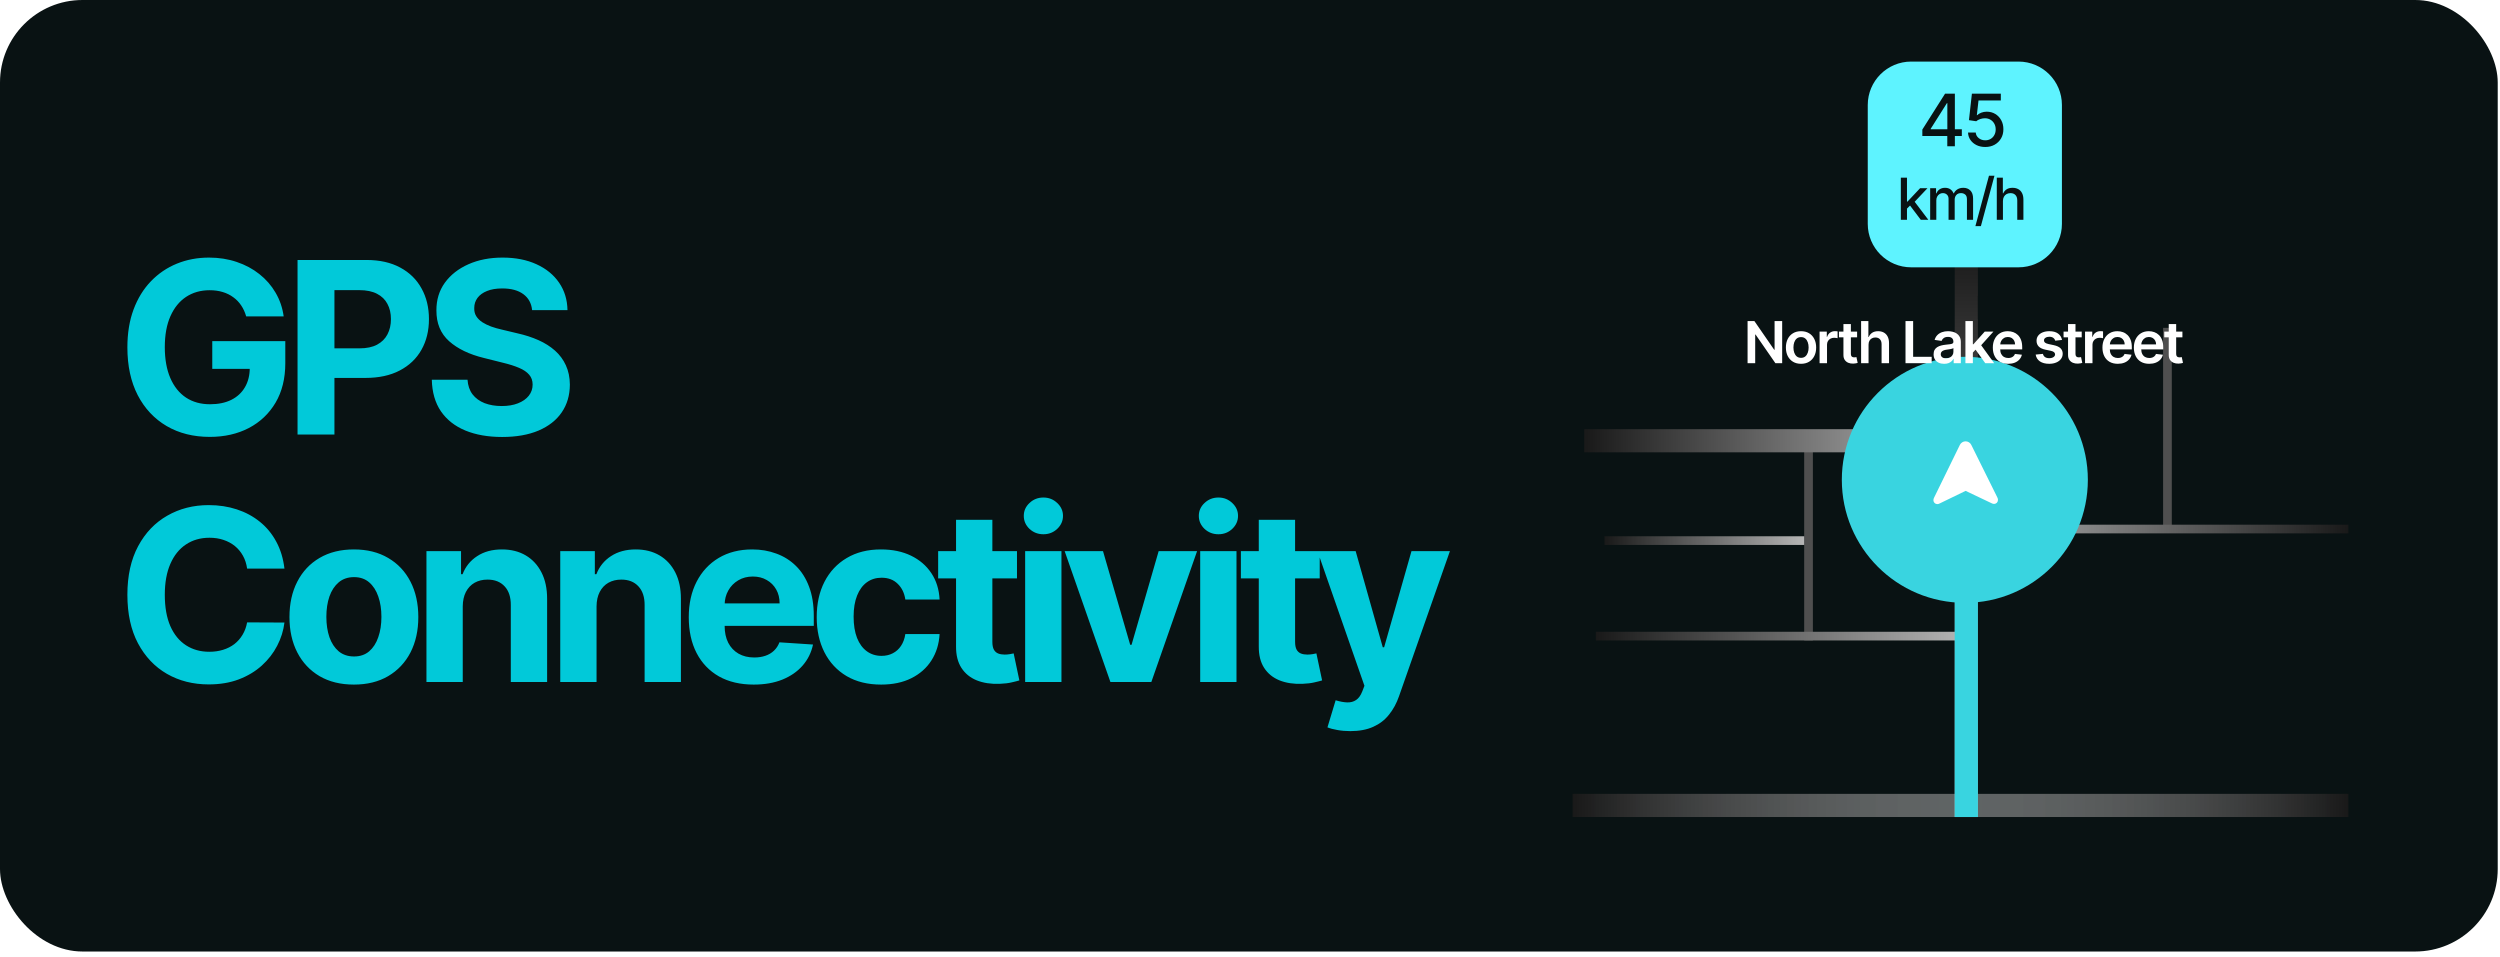 <svg width="303" height="116" viewBox="0 0 303 116" fill="none" xmlns="http://www.w3.org/2000/svg">
<rect width="302.724" height="115.324" rx="10" fill="#091213"/>
<path d="M29.838 38.346C29.693 37.844 29.49 37.4 29.228 37.014C28.967 36.621 28.646 36.291 28.268 36.022C27.896 35.747 27.469 35.537 26.987 35.392C26.512 35.248 25.985 35.175 25.407 35.175C24.326 35.175 23.375 35.444 22.556 35.981C21.743 36.518 21.11 37.3 20.655 38.326C20.201 39.345 19.974 40.591 19.974 42.065C19.974 43.538 20.198 44.792 20.645 45.824C21.093 46.857 21.726 47.646 22.546 48.19C23.365 48.727 24.332 48.995 25.448 48.995C26.46 48.995 27.324 48.816 28.041 48.458C28.764 48.093 29.314 47.58 29.693 46.919C30.079 46.258 30.271 45.477 30.271 44.575L31.18 44.709H25.727V41.342H34.579V44.007C34.579 45.866 34.186 47.463 33.401 48.799C32.616 50.128 31.535 51.154 30.158 51.877C28.781 52.593 27.204 52.951 25.427 52.951C23.444 52.951 21.702 52.514 20.201 51.64C18.7 50.758 17.529 49.508 16.689 47.89C15.856 46.265 15.439 44.337 15.439 42.106C15.439 40.392 15.687 38.863 16.183 37.52C16.686 36.17 17.388 35.027 18.29 34.091C19.192 33.154 20.242 32.442 21.44 31.953C22.639 31.464 23.936 31.22 25.334 31.22C26.532 31.22 27.648 31.395 28.681 31.746C29.714 32.091 30.63 32.58 31.428 33.213C32.234 33.846 32.892 34.6 33.401 35.475C33.911 36.343 34.238 37.3 34.382 38.346H29.838ZM36.062 52.662V31.509H44.407C46.012 31.509 47.379 31.815 48.508 32.428C49.637 33.034 50.498 33.877 51.09 34.959C51.689 36.033 51.989 37.272 51.989 38.677C51.989 40.082 51.686 41.321 51.08 42.395C50.474 43.469 49.596 44.306 48.446 44.905C47.303 45.504 45.919 45.804 44.294 45.804H38.974V42.22H43.571C44.431 42.22 45.141 42.072 45.698 41.776C46.263 41.473 46.683 41.056 46.959 40.526C47.241 39.989 47.382 39.372 47.382 38.677C47.382 37.974 47.241 37.362 46.959 36.838C46.683 36.308 46.263 35.898 45.698 35.609C45.134 35.313 44.418 35.165 43.55 35.165H40.534V52.662H36.062ZM64.492 37.592C64.41 36.759 64.055 36.112 63.428 35.651C62.802 35.189 61.952 34.959 60.877 34.959C60.147 34.959 59.531 35.062 59.028 35.268C58.526 35.468 58.14 35.747 57.872 36.105C57.61 36.463 57.479 36.869 57.479 37.324C57.465 37.703 57.544 38.033 57.717 38.315C57.896 38.598 58.14 38.842 58.45 39.049C58.76 39.248 59.118 39.424 59.524 39.575C59.931 39.72 60.364 39.844 60.826 39.947L62.726 40.402C63.649 40.608 64.496 40.884 65.267 41.228C66.038 41.572 66.706 41.996 67.271 42.499C67.835 43.001 68.273 43.593 68.583 44.275C68.899 44.957 69.061 45.738 69.068 46.62C69.061 47.914 68.731 49.037 68.076 49.987C67.429 50.93 66.493 51.664 65.267 52.187C64.048 52.703 62.578 52.962 60.857 52.962C59.149 52.962 57.662 52.7 56.395 52.177C55.135 51.653 54.15 50.879 53.441 49.853C52.738 48.82 52.37 47.542 52.335 46.021H56.663C56.711 46.73 56.914 47.322 57.273 47.797C57.638 48.266 58.123 48.62 58.729 48.861C59.342 49.095 60.034 49.212 60.805 49.212C61.562 49.212 62.22 49.102 62.778 48.882C63.342 48.661 63.78 48.355 64.09 47.962C64.399 47.57 64.554 47.119 64.554 46.609C64.554 46.134 64.413 45.735 64.131 45.411C63.855 45.088 63.449 44.812 62.912 44.585C62.382 44.358 61.731 44.151 60.96 43.965L58.657 43.387C56.873 42.953 55.465 42.275 54.432 41.352C53.399 40.429 52.886 39.186 52.893 37.623C52.886 36.343 53.227 35.224 53.916 34.267C54.611 33.309 55.565 32.562 56.777 32.025C57.989 31.488 59.366 31.22 60.908 31.22C62.478 31.22 63.849 31.488 65.019 32.025C66.197 32.562 67.112 33.309 67.767 34.267C68.421 35.224 68.758 36.332 68.779 37.592H64.492ZM34.475 68.915H29.951C29.869 68.329 29.7 67.809 29.445 67.355C29.19 66.894 28.863 66.501 28.464 66.177C28.065 65.854 27.603 65.606 27.08 65.434C26.564 65.261 26.002 65.175 25.396 65.175C24.302 65.175 23.348 65.447 22.535 65.991C21.723 66.528 21.093 67.314 20.645 68.346C20.198 69.372 19.974 70.619 19.974 72.085C19.974 73.593 20.198 74.86 20.645 75.886C21.099 76.912 21.733 77.687 22.546 78.21C23.358 78.734 24.298 78.995 25.365 78.995C25.964 78.995 26.519 78.916 27.028 78.758C27.545 78.599 28.003 78.369 28.402 78.066C28.801 77.756 29.132 77.381 29.394 76.94C29.662 76.499 29.848 75.997 29.951 75.432L34.475 75.453C34.358 76.424 34.066 77.36 33.597 78.262C33.136 79.157 32.513 79.959 31.728 80.669C30.95 81.371 30.02 81.929 28.939 82.342C27.865 82.748 26.65 82.951 25.293 82.951C23.406 82.951 21.719 82.524 20.232 81.671C18.752 80.817 17.581 79.581 16.72 77.963C15.866 76.344 15.439 74.385 15.439 72.085C15.439 69.779 15.873 67.816 16.741 66.198C17.608 64.58 18.786 63.347 20.273 62.5C21.761 61.646 23.434 61.219 25.293 61.219C26.519 61.219 27.655 61.392 28.701 61.736C29.755 62.08 30.688 62.583 31.501 63.244C32.313 63.898 32.974 64.7 33.484 65.651C34 66.601 34.331 67.689 34.475 68.915ZM42.892 82.972C41.287 82.972 39.9 82.631 38.729 81.949C37.565 81.261 36.667 80.304 36.033 79.078C35.4 77.845 35.083 76.417 35.083 74.792C35.083 73.153 35.4 71.721 36.033 70.495C36.667 69.262 37.565 68.305 38.729 67.623C39.9 66.935 41.287 66.591 42.892 66.591C44.496 66.591 45.88 66.935 47.044 67.623C48.214 68.305 49.116 69.262 49.75 70.495C50.383 71.721 50.7 73.153 50.7 74.792C50.7 76.417 50.383 77.845 49.75 79.078C49.116 80.304 48.214 81.261 47.044 81.949C45.88 82.631 44.496 82.972 42.892 82.972ZM42.912 79.564C43.642 79.564 44.252 79.357 44.74 78.944C45.229 78.524 45.598 77.952 45.846 77.229C46.1 76.506 46.228 75.683 46.228 74.761C46.228 73.838 46.1 73.015 45.846 72.292C45.598 71.569 45.229 70.997 44.74 70.577C44.252 70.157 43.642 69.947 42.912 69.947C42.175 69.947 41.556 70.157 41.053 70.577C40.557 70.997 40.182 71.569 39.927 72.292C39.679 73.015 39.555 73.838 39.555 74.761C39.555 75.683 39.679 76.506 39.927 77.229C40.182 77.952 40.557 78.524 41.053 78.944C41.556 79.357 42.175 79.564 42.912 79.564ZM56.085 73.49V82.662H51.685V66.797H55.878V69.596H56.064C56.415 68.674 57.004 67.944 57.83 67.406C58.657 66.862 59.658 66.591 60.836 66.591C61.938 66.591 62.898 66.832 63.718 67.314C64.537 67.796 65.174 68.484 65.629 69.379C66.083 70.267 66.31 71.328 66.31 72.561V82.662H61.91V73.346C61.917 72.375 61.669 71.617 61.166 71.073C60.664 70.522 59.972 70.247 59.09 70.247C58.498 70.247 57.975 70.374 57.52 70.629C57.073 70.884 56.722 71.256 56.467 71.745C56.219 72.227 56.092 72.808 56.085 73.49ZM72.302 73.49V82.662H67.902V66.797H72.095V69.596H72.281C72.632 68.674 73.221 67.944 74.047 67.406C74.874 66.862 75.876 66.591 77.053 66.591C78.155 66.591 79.115 66.832 79.935 67.314C80.754 67.796 81.391 68.484 81.846 69.379C82.3 70.267 82.527 71.328 82.527 72.561V82.662H78.127V73.346C78.134 72.375 77.886 71.617 77.383 71.073C76.881 70.522 76.189 70.247 75.307 70.247C74.715 70.247 74.192 70.374 73.737 70.629C73.29 70.884 72.939 71.256 72.684 71.745C72.436 72.227 72.309 72.808 72.302 73.49ZM91.349 82.972C89.717 82.972 88.312 82.641 87.135 81.98C85.964 81.312 85.062 80.369 84.428 79.15C83.795 77.925 83.478 76.475 83.478 74.802C83.478 73.17 83.795 71.738 84.428 70.505C85.062 69.272 85.954 68.312 87.104 67.623C88.26 66.935 89.617 66.591 91.173 66.591C92.22 66.591 93.194 66.759 94.096 67.097C95.005 67.427 95.797 67.926 96.472 68.594C97.154 69.262 97.684 70.102 98.062 71.115C98.441 72.12 98.631 73.297 98.631 74.647V75.855H85.234V73.129H94.489C94.489 72.495 94.351 71.934 94.076 71.445C93.8 70.956 93.418 70.574 92.929 70.299C92.447 70.016 91.886 69.875 91.246 69.875C90.578 69.875 89.985 70.03 89.469 70.34C88.959 70.643 88.56 71.052 88.271 71.569C87.982 72.079 87.834 72.647 87.827 73.273V75.866C87.827 76.651 87.971 77.329 88.26 77.9C88.557 78.472 88.973 78.913 89.51 79.223C90.047 79.532 90.684 79.687 91.421 79.687C91.91 79.687 92.358 79.619 92.764 79.481C93.17 79.343 93.518 79.136 93.807 78.861C94.096 78.586 94.317 78.248 94.468 77.849L98.538 78.117C98.331 79.095 97.908 79.949 97.267 80.679C96.634 81.402 95.814 81.967 94.809 82.373C93.811 82.772 92.657 82.972 91.349 82.972ZM106.794 82.972C105.169 82.972 103.771 82.628 102.6 81.939C101.436 81.244 100.541 80.28 99.915 79.047C99.295 77.814 98.985 76.396 98.985 74.792C98.985 73.166 99.298 71.741 99.925 70.515C100.559 69.283 101.457 68.322 102.621 67.634C103.785 66.938 105.169 66.591 106.773 66.591C108.157 66.591 109.369 66.842 110.409 67.344C111.449 67.847 112.271 68.553 112.877 69.462C113.483 70.371 113.817 71.438 113.879 72.664H109.727C109.61 71.872 109.3 71.235 108.797 70.753C108.302 70.264 107.651 70.02 106.845 70.02C106.164 70.02 105.568 70.206 105.058 70.577C104.556 70.942 104.163 71.476 103.881 72.178C103.599 72.881 103.458 73.731 103.458 74.73C103.458 75.742 103.595 76.603 103.871 77.312C104.153 78.021 104.549 78.562 105.058 78.933C105.568 79.305 106.164 79.491 106.845 79.491C107.348 79.491 107.799 79.388 108.198 79.181C108.605 78.975 108.939 78.675 109.2 78.283C109.469 77.883 109.644 77.405 109.727 76.847H113.879C113.81 78.059 113.48 79.126 112.888 80.049C112.302 80.965 111.493 81.681 110.46 82.197C109.428 82.714 108.205 82.972 106.794 82.972ZM123.259 66.797V70.102H113.704V66.797H123.259ZM115.873 62.996H120.274V77.787C120.274 78.193 120.336 78.51 120.459 78.737C120.583 78.957 120.756 79.112 120.976 79.202C121.203 79.291 121.465 79.336 121.761 79.336C121.967 79.336 122.174 79.319 122.381 79.285C122.587 79.243 122.746 79.212 122.856 79.192L123.548 82.466C123.327 82.535 123.018 82.614 122.618 82.703C122.219 82.8 121.733 82.858 121.162 82.879C120.101 82.92 119.172 82.779 118.373 82.456C117.581 82.132 116.965 81.629 116.524 80.948C116.084 80.266 115.867 79.405 115.873 78.365V62.996ZM124.248 82.662V66.797H128.648V82.662H124.248ZM126.459 64.752C125.805 64.752 125.243 64.535 124.775 64.101C124.314 63.66 124.083 63.134 124.083 62.521C124.083 61.915 124.314 61.395 124.775 60.961C125.243 60.521 125.805 60.3 126.459 60.3C127.113 60.3 127.671 60.521 128.132 60.961C128.6 61.395 128.834 61.915 128.834 62.521C128.834 63.134 128.6 63.66 128.132 64.101C127.671 64.535 127.113 64.752 126.459 64.752ZM145.087 66.797L139.541 82.662H134.583L129.036 66.797H133.684L136.979 78.148H137.145L140.429 66.797H145.087ZM145.463 82.662V66.797H149.863V82.662H145.463ZM147.673 64.752C147.019 64.752 146.458 64.535 145.989 64.101C145.528 63.66 145.297 63.134 145.297 62.521C145.297 61.915 145.528 61.395 145.989 60.961C146.458 60.521 147.019 60.3 147.673 60.3C148.327 60.3 148.885 60.521 149.346 60.961C149.814 61.395 150.049 61.915 150.049 62.521C150.049 63.134 149.814 63.66 149.346 64.101C148.885 64.535 148.327 64.752 147.673 64.752ZM159.95 66.797V70.102H150.395V66.797H159.95ZM152.564 62.996H156.965V77.787C156.965 78.193 157.026 78.51 157.15 78.737C157.274 78.957 157.447 79.112 157.667 79.202C157.894 79.291 158.156 79.336 158.452 79.336C158.658 79.336 158.865 79.319 159.072 79.285C159.278 79.243 159.437 79.212 159.547 79.192L160.239 82.466C160.018 82.535 159.709 82.614 159.309 82.703C158.91 82.8 158.424 82.858 157.853 82.879C156.792 82.92 155.863 82.779 155.064 82.456C154.272 82.132 153.656 81.629 153.215 80.948C152.774 80.266 152.558 79.405 152.564 78.365V62.996ZM163.656 88.612C163.098 88.612 162.575 88.567 162.086 88.477C161.604 88.395 161.204 88.288 160.888 88.157L161.879 84.873C162.396 85.031 162.86 85.117 163.274 85.131C163.694 85.144 164.055 85.048 164.358 84.841C164.668 84.635 164.919 84.284 165.112 83.788L165.37 83.117L159.679 66.797H164.306L167.591 78.448H167.756L171.072 66.797H175.73L169.564 84.377C169.268 85.231 168.865 85.974 168.355 86.608C167.853 87.248 167.216 87.74 166.445 88.085C165.673 88.436 164.744 88.612 163.656 88.612Z" fill="#01C9D9"/>
<g clip-path="url(#clip0_1236_742)">
<path d="M219.721 53.418H218.669V77.623H219.721V53.418Z" fill="#4F4F4F"/>
<path d="M239.719 29.563H236.912V99.022H239.719V29.563Z" fill="url(#paint0_linear_1236_742)"/>
<path d="M192.008 52.015V54.821H236.911V52.015H192.008Z" fill="url(#paint1_linear_1236_742)"/>
<path d="M193.411 76.571V77.624H238.314V76.571H193.411Z" fill="url(#paint2_linear_1236_742)"/>
<path d="M263.221 39.737H262.169V63.942H263.221V39.737Z" fill="#4F4F4F"/>
<path d="M239.016 63.592V64.644H284.62V63.592H239.016Z" fill="url(#paint3_linear_1236_742)"/>
<path d="M194.463 64.995V66.047H218.668V64.995H194.463Z" fill="url(#paint4_linear_1236_742)"/>
<path d="M239.718 35.878V38.684H284.621V35.878H239.718Z" fill="#091213"/>
<path d="M190.604 96.216V99.022H284.62V96.216H190.604Z" fill="url(#paint5_linear_1236_742)"/>
<g filter="url(#filter0_f_1236_742)">
<path d="M238.139 73.063C246.373 73.063 253.048 66.388 253.048 58.154C253.048 49.92 246.373 43.245 238.139 43.245C229.905 43.245 223.229 49.92 223.229 58.154C223.229 66.388 229.905 73.063 238.139 73.063Z" fill="#39D4E0"/>
</g>
<path d="M239.719 57.628H236.912V99.023H239.719V57.628Z" fill="#39D4E0"/>
<path d="M244.643 7.463H231.634C228.728 7.463 226.372 9.819 226.372 12.725V27.137C226.372 30.043 228.728 32.399 231.634 32.399H244.643C247.549 32.399 249.905 30.043 249.905 27.137V12.725C249.905 9.819 247.549 7.463 244.643 7.463Z" fill="#5EF3FF"/>
<path d="M232.987 16.482V15.704L235.744 11.35H236.357V12.496H235.968L233.996 15.617V15.666H237.774V16.482H232.987ZM236.011 17.728V16.246L236.018 15.891V11.35H236.93V17.728H236.011ZM240.614 17.815C240.224 17.815 239.873 17.741 239.561 17.591C239.252 17.439 239.005 17.232 238.82 16.968C238.635 16.704 238.537 16.404 238.524 16.065H239.459C239.481 16.339 239.603 16.564 239.823 16.741C240.043 16.917 240.307 17.006 240.614 17.006C240.859 17.006 241.076 16.95 241.265 16.837C241.456 16.723 241.605 16.567 241.713 16.367C241.823 16.168 241.878 15.941 241.878 15.685C241.878 15.425 241.822 15.194 241.71 14.991C241.598 14.787 241.444 14.627 241.246 14.511C241.051 14.395 240.827 14.335 240.574 14.333C240.38 14.333 240.186 14.367 239.991 14.433C239.796 14.5 239.638 14.587 239.518 14.695L238.636 14.564L238.995 11.35H242.501V12.175H239.795L239.593 13.96H239.63C239.754 13.839 239.919 13.739 240.125 13.658C240.333 13.577 240.555 13.536 240.792 13.536C241.18 13.536 241.525 13.629 241.829 13.813C242.134 13.998 242.374 14.25 242.548 14.57C242.725 14.888 242.812 15.253 242.81 15.666C242.812 16.08 242.718 16.448 242.529 16.772C242.342 17.096 242.083 17.351 241.751 17.538C241.421 17.723 241.042 17.815 240.614 17.815Z" fill="#091213"/>
<path d="M231.066 25.341L231.061 24.431H231.191L232.715 22.812H233.607L231.868 24.656H231.751L231.066 25.341ZM230.381 26.639V21.536H231.126V26.639H230.381ZM232.798 26.639L231.427 24.82L231.941 24.299L233.712 26.639H232.798ZM233.936 26.639V22.812H234.651V23.435H234.698C234.778 23.224 234.908 23.059 235.089 22.941C235.27 22.822 235.487 22.762 235.739 22.762C235.995 22.762 236.209 22.822 236.382 22.941C236.557 23.061 236.685 23.226 236.768 23.435H236.808C236.9 23.23 237.045 23.068 237.244 22.946C237.444 22.823 237.681 22.762 237.957 22.762C238.304 22.762 238.587 22.871 238.806 23.088C239.027 23.306 239.138 23.634 239.138 24.073V26.639H238.393V24.142C238.393 23.883 238.322 23.695 238.181 23.579C238.04 23.463 237.871 23.405 237.675 23.405C237.433 23.405 237.244 23.48 237.11 23.629C236.975 23.777 236.908 23.967 236.908 24.2V26.639H236.165V24.095C236.165 23.887 236.101 23.72 235.971 23.594C235.842 23.468 235.673 23.405 235.465 23.405C235.324 23.405 235.194 23.442 235.074 23.517C234.956 23.59 234.861 23.692 234.788 23.823C234.716 23.955 234.681 24.107 234.681 24.279V26.639H233.936ZM241.729 21.297L240.084 27.406H239.419L241.064 21.297H241.729ZM242.756 24.366V26.639H242.011V21.536H242.746V23.435H242.793C242.883 23.229 243.02 23.065 243.204 22.944C243.389 22.823 243.629 22.762 243.927 22.762C244.189 22.762 244.418 22.816 244.614 22.924C244.812 23.032 244.965 23.193 245.073 23.407C245.183 23.62 245.237 23.886 245.237 24.205V26.639H244.492V24.294C244.492 24.014 244.42 23.796 244.276 23.642C244.131 23.485 243.93 23.407 243.673 23.407C243.497 23.407 243.339 23.445 243.199 23.52C243.061 23.594 242.953 23.704 242.873 23.848C242.795 23.991 242.756 24.164 242.756 24.366Z" fill="#091213"/>
<path d="M215.999 38.915V44.018H215.177L212.772 40.542H212.73V44.018H211.806V38.915H212.633L215.035 42.393H215.079V38.915H215.999ZM218.285 44.092C217.911 44.092 217.587 44.01 217.313 43.846C217.039 43.681 216.826 43.451 216.675 43.156C216.526 42.86 216.451 42.514 216.451 42.119C216.451 41.724 216.526 41.377 216.675 41.08C216.826 40.783 217.039 40.552 217.313 40.388C217.587 40.223 217.911 40.141 218.285 40.141C218.658 40.141 218.982 40.223 219.256 40.388C219.53 40.552 219.742 40.783 219.892 41.08C220.043 41.377 220.118 41.724 220.118 42.119C220.118 42.514 220.043 42.86 219.892 43.156C219.742 43.451 219.53 43.681 219.256 43.846C218.982 44.01 218.658 44.092 218.285 44.092ZM218.29 43.37C218.492 43.37 218.662 43.314 218.798 43.203C218.934 43.09 219.035 42.939 219.102 42.749C219.17 42.56 219.204 42.349 219.204 42.117C219.204 41.883 219.17 41.671 219.102 41.481C219.035 41.29 218.934 41.138 218.798 41.025C218.662 40.912 218.492 40.856 218.29 40.856C218.082 40.856 217.909 40.912 217.771 41.025C217.635 41.138 217.533 41.29 217.465 41.481C217.399 41.671 217.365 41.883 217.365 42.117C217.365 42.349 217.399 42.56 217.465 42.749C217.533 42.939 217.635 43.09 217.771 43.203C217.909 43.314 218.082 43.37 218.29 43.37ZM220.533 44.018V40.191H221.408V40.829H221.448C221.517 40.608 221.637 40.437 221.806 40.318C221.977 40.197 222.173 40.136 222.392 40.136C222.442 40.136 222.497 40.138 222.559 40.143C222.622 40.147 222.674 40.153 222.716 40.161V40.99C222.677 40.977 222.617 40.966 222.534 40.956C222.452 40.944 222.374 40.938 222.297 40.938C222.133 40.938 221.985 40.974 221.854 41.045C221.724 41.115 221.622 41.212 221.547 41.337C221.472 41.461 221.435 41.605 221.435 41.768V44.018H220.533ZM225.081 40.191V40.888H222.881V40.191H225.081ZM223.424 39.274H224.326V42.867C224.326 42.988 224.344 43.081 224.38 43.146C224.419 43.209 224.469 43.252 224.53 43.275C224.591 43.298 224.66 43.31 224.734 43.31C224.791 43.31 224.842 43.306 224.889 43.298C224.937 43.289 224.974 43.282 224.998 43.275L225.15 43.98C225.102 43.997 225.033 44.015 224.944 44.035C224.856 44.055 224.748 44.067 224.62 44.07C224.394 44.077 224.19 44.043 224.009 43.968C223.828 43.891 223.685 43.773 223.578 43.614C223.474 43.455 223.422 43.255 223.424 43.016V39.274ZM226.468 41.775V44.018H225.566V38.915H226.448V40.841H226.493C226.583 40.625 226.722 40.455 226.909 40.33C227.099 40.204 227.339 40.141 227.632 40.141C227.898 40.141 228.129 40.197 228.327 40.308C228.525 40.419 228.677 40.582 228.785 40.796C228.895 41.01 228.95 41.272 228.95 41.581V44.018H228.048V41.721C228.048 41.463 227.981 41.263 227.849 41.12C227.717 40.976 227.533 40.903 227.295 40.903C227.136 40.903 226.993 40.938 226.867 41.008C226.742 41.076 226.644 41.175 226.573 41.304C226.503 41.434 226.468 41.591 226.468 41.775ZM230.948 44.018V38.915H231.872V43.243H234.119V44.018H230.948ZM235.632 44.095C235.39 44.095 235.171 44.052 234.977 43.965C234.784 43.877 234.632 43.748 234.519 43.577C234.407 43.406 234.352 43.195 234.352 42.944C234.352 42.728 234.392 42.549 234.471 42.408C234.551 42.267 234.66 42.154 234.798 42.069C234.936 41.985 235.091 41.921 235.264 41.877C235.438 41.833 235.618 41.8 235.804 41.78C236.028 41.757 236.21 41.736 236.35 41.718C236.489 41.698 236.591 41.668 236.654 41.628C236.719 41.587 236.751 41.523 236.751 41.436V41.422C236.751 41.234 236.695 41.089 236.584 40.986C236.473 40.883 236.312 40.831 236.103 40.831C235.882 40.831 235.707 40.879 235.577 40.976C235.45 41.072 235.363 41.186 235.318 41.317L234.476 41.197C234.543 40.965 234.652 40.77 234.805 40.614C234.958 40.456 235.145 40.339 235.366 40.261C235.587 40.181 235.831 40.141 236.098 40.141C236.283 40.141 236.466 40.163 236.649 40.206C236.832 40.249 236.998 40.32 237.15 40.42C237.301 40.518 237.422 40.652 237.513 40.821C237.606 40.99 237.653 41.202 237.653 41.456V44.018H236.786V43.492H236.756C236.701 43.598 236.624 43.698 236.524 43.791C236.426 43.882 236.302 43.956 236.153 44.013C236.005 44.068 235.832 44.095 235.632 44.095ZM235.866 43.432C236.048 43.432 236.205 43.396 236.337 43.325C236.47 43.252 236.572 43.156 236.644 43.036C236.717 42.916 236.753 42.786 236.753 42.645V42.194C236.725 42.217 236.677 42.239 236.609 42.259C236.542 42.279 236.468 42.296 236.385 42.311C236.302 42.326 236.219 42.339 236.138 42.351C236.057 42.362 235.986 42.372 235.926 42.381C235.792 42.399 235.671 42.429 235.565 42.471C235.459 42.512 235.375 42.57 235.313 42.645C235.252 42.718 235.221 42.813 235.221 42.929C235.221 43.095 235.282 43.22 235.403 43.305C235.524 43.39 235.679 43.432 235.866 43.432ZM239.031 42.817L239.029 41.728H239.173L240.549 40.191H241.602L239.911 42.074H239.724L239.031 42.817ZM238.209 44.018V38.915H239.111V44.018H238.209ZM240.611 44.018L239.365 42.276L239.973 41.641L241.69 44.018H240.611ZM243.389 44.092C243.006 44.092 242.674 44.013 242.395 43.853C242.118 43.692 241.904 43.465 241.755 43.17C241.605 42.875 241.531 42.527 241.531 42.127C241.531 41.733 241.605 41.388 241.755 41.09C241.906 40.791 242.117 40.559 242.388 40.392C242.659 40.225 242.977 40.141 243.342 40.141C243.578 40.141 243.8 40.179 244.01 40.255C244.221 40.33 244.407 40.447 244.568 40.604C244.731 40.762 244.858 40.963 244.951 41.207C245.044 41.45 245.091 41.739 245.091 42.074V42.351H241.954V41.743H244.226C244.225 41.57 244.187 41.417 244.114 41.282C244.041 41.146 243.939 41.039 243.808 40.961C243.678 40.883 243.527 40.843 243.354 40.843C243.17 40.843 243.008 40.888 242.869 40.978C242.729 41.066 242.62 41.182 242.542 41.327C242.466 41.47 242.427 41.627 242.425 41.798V42.328C242.425 42.551 242.466 42.742 242.547 42.901C242.629 43.059 242.742 43.181 242.889 43.265C243.035 43.348 243.206 43.39 243.402 43.39C243.533 43.39 243.652 43.371 243.758 43.335C243.864 43.297 243.957 43.241 244.035 43.168C244.113 43.095 244.172 43.005 244.212 42.897L245.054 42.991C245 43.214 244.899 43.408 244.75 43.574C244.602 43.739 244.412 43.867 244.182 43.958C243.951 44.048 243.687 44.092 243.389 44.092ZM249.917 41.202L249.095 41.292C249.072 41.209 249.031 41.131 248.973 41.058C248.917 40.985 248.84 40.926 248.744 40.881C248.648 40.836 248.53 40.814 248.39 40.814C248.202 40.814 248.045 40.854 247.917 40.936C247.791 41.017 247.728 41.123 247.73 41.252C247.728 41.363 247.769 41.454 247.852 41.524C247.937 41.593 248.076 41.651 248.271 41.696L248.923 41.835C249.285 41.913 249.554 42.037 249.731 42.206C249.908 42.376 249.998 42.597 250 42.872C249.998 43.112 249.927 43.325 249.788 43.509C249.65 43.692 249.458 43.835 249.212 43.938C248.966 44.041 248.684 44.092 248.365 44.092C247.897 44.092 247.52 43.994 247.234 43.798C246.948 43.601 246.778 43.326 246.723 42.974L247.603 42.889C247.643 43.062 247.727 43.192 247.857 43.28C247.987 43.368 248.155 43.412 248.363 43.412C248.577 43.412 248.749 43.368 248.879 43.28C249.01 43.192 249.075 43.083 249.075 42.954C249.075 42.844 249.033 42.754 248.948 42.682C248.865 42.611 248.736 42.556 248.56 42.518L247.907 42.381C247.54 42.304 247.268 42.176 247.092 41.995C246.916 41.812 246.829 41.581 246.83 41.302C246.829 41.066 246.893 40.862 247.022 40.689C247.154 40.515 247.335 40.38 247.568 40.285C247.802 40.189 248.072 40.141 248.378 40.141C248.826 40.141 249.179 40.236 249.437 40.427C249.696 40.618 249.856 40.877 249.917 41.202ZM252.304 40.191V40.888H250.104V40.191H252.304ZM250.647 39.274H251.549V42.867C251.549 42.988 251.567 43.081 251.603 43.146C251.642 43.209 251.691 43.252 251.753 43.275C251.814 43.298 251.883 43.31 251.957 43.31C252.014 43.31 252.065 43.306 252.112 43.298C252.16 43.289 252.196 43.282 252.221 43.275L252.373 43.98C252.325 43.997 252.256 44.015 252.167 44.035C252.078 44.055 251.97 44.067 251.843 44.07C251.617 44.077 251.413 44.043 251.232 43.968C251.051 43.891 250.907 43.773 250.801 43.614C250.697 43.455 250.645 43.255 250.647 43.016V39.274ZM252.707 44.018V40.191H253.582V40.829H253.621C253.691 40.608 253.811 40.437 253.98 40.318C254.151 40.197 254.346 40.136 254.566 40.136C254.616 40.136 254.671 40.138 254.733 40.143C254.796 40.147 254.848 40.153 254.89 40.161V40.99C254.851 40.977 254.791 40.966 254.708 40.956C254.626 40.944 254.547 40.938 254.471 40.938C254.307 40.938 254.159 40.974 254.028 41.045C253.898 41.115 253.796 41.212 253.721 41.337C253.646 41.461 253.609 41.605 253.609 41.768V44.018H252.707ZM256.675 44.092C256.291 44.092 255.96 44.013 255.68 43.853C255.403 43.692 255.19 43.465 255.04 43.17C254.891 42.875 254.816 42.527 254.816 42.127C254.816 41.733 254.891 41.388 255.04 41.09C255.191 40.791 255.402 40.559 255.673 40.392C255.944 40.225 256.262 40.141 256.627 40.141C256.863 40.141 257.086 40.179 257.295 40.255C257.506 40.33 257.692 40.447 257.853 40.604C258.016 40.762 258.144 40.963 258.237 41.207C258.33 41.45 258.376 41.739 258.376 42.074V42.351H255.239V41.743H257.512C257.51 41.57 257.473 41.417 257.4 41.282C257.327 41.146 257.224 41.039 257.093 40.961C256.964 40.883 256.812 40.843 256.64 40.843C256.455 40.843 256.293 40.888 256.154 40.978C256.014 41.066 255.906 41.182 255.827 41.327C255.751 41.47 255.712 41.627 255.71 41.798V42.328C255.71 42.551 255.751 42.742 255.833 42.901C255.914 43.059 256.028 43.181 256.174 43.265C256.32 43.348 256.491 43.39 256.687 43.39C256.818 43.39 256.937 43.371 257.043 43.335C257.15 43.297 257.242 43.241 257.32 43.168C257.398 43.095 257.457 43.005 257.497 42.897L258.339 42.991C258.286 43.214 258.184 43.408 258.035 43.574C257.887 43.739 257.698 43.867 257.467 43.958C257.236 44.048 256.972 44.092 256.675 44.092ZM260.483 44.092C260.099 44.092 259.768 44.013 259.489 43.853C259.211 43.692 258.998 43.465 258.848 43.17C258.699 42.875 258.624 42.527 258.624 42.127C258.624 41.733 258.699 41.388 258.848 41.09C259 40.791 259.21 40.559 259.481 40.392C259.752 40.225 260.07 40.141 260.435 40.141C260.671 40.141 260.894 40.179 261.103 40.255C261.314 40.33 261.5 40.447 261.661 40.604C261.824 40.762 261.952 40.963 262.045 41.207C262.138 41.45 262.185 41.739 262.185 42.074V42.351H259.048V41.743H261.32C261.318 41.57 261.281 41.417 261.208 41.282C261.135 41.146 261.033 41.039 260.901 40.961C260.772 40.883 260.621 40.843 260.448 40.843C260.264 40.843 260.102 40.888 259.962 40.978C259.823 41.066 259.714 41.182 259.636 41.327C259.559 41.47 259.52 41.627 259.519 41.798V42.328C259.519 42.551 259.559 42.742 259.641 42.901C259.722 43.059 259.836 43.181 259.982 43.265C260.128 43.348 260.299 43.39 260.495 43.39C260.626 43.39 260.745 43.371 260.852 43.335C260.958 43.297 261.05 43.241 261.128 43.168C261.206 43.095 261.265 43.005 261.305 42.897L262.147 42.991C262.094 43.214 261.993 43.408 261.843 43.574C261.695 43.739 261.506 43.867 261.275 43.958C261.044 44.048 260.78 44.092 260.483 44.092ZM264.508 40.191V40.888H262.308V40.191H264.508ZM262.851 39.274H263.752V42.867C263.752 42.988 263.771 43.081 263.808 43.146C263.845 43.209 263.896 43.252 263.957 43.275C264.018 43.298 264.086 43.31 264.162 43.31C264.218 43.31 264.27 43.306 264.316 43.298C264.364 43.289 264.4 43.282 264.426 43.275L264.577 43.98C264.529 43.997 264.46 44.015 264.371 44.035C264.282 44.055 264.174 44.067 264.047 44.07C263.821 44.077 263.617 44.043 263.436 43.968C263.255 43.891 263.112 43.773 263.005 43.614C262.901 43.455 262.849 43.255 262.851 43.016V39.274Z" fill="white"/>
<path d="M241.451 60.831C241.545 60.87 241.601 60.901 241.679 60.901C241.758 60.901 241.834 60.869 241.89 60.814C241.945 60.758 241.977 60.682 241.977 60.604C241.977 60.525 241.987 60.488 241.919 60.364C241.851 60.24 238.763 53.998 238.763 53.998C238.714 53.898 238.638 53.813 238.544 53.755C238.449 53.696 238.34 53.664 238.229 53.664C238.118 53.664 238.009 53.696 237.915 53.754C237.82 53.813 237.744 53.897 237.695 53.997C237.695 53.997 234.612 60.309 234.568 60.393C234.524 60.476 234.504 60.547 234.504 60.626C234.504 60.705 234.535 60.78 234.591 60.836C234.647 60.892 234.722 60.923 234.801 60.923C234.88 60.923 234.911 60.91 235.028 60.853C235.144 60.795 238.231 59.299 238.231 59.299C238.231 59.299 241.357 60.793 241.451 60.831Z" fill="white" stroke="white" stroke-width="0.351" stroke-linecap="round" stroke-linejoin="round"/>
</g>
<defs>
<filter id="filter0_f_1236_742" x="188.149" y="8.164" width="99.979" height="99.979" filterUnits="userSpaceOnUse" color-interpolation-filters="sRGB">
<feFlood flood-opacity="0" result="BackgroundImageFix"/>
<feBlend mode="normal" in="SourceGraphic" in2="BackgroundImageFix" result="shape"/>
<feGaussianBlur stdDeviation="17.54" result="effect1_foregroundBlur_1236_742"/>
</filter>
<linearGradient id="paint0_linear_1236_742" x1="238.315" y1="29.563" x2="238.315" y2="99.022" gradientUnits="userSpaceOnUse">
<stop stop-color="#191919"/>
<stop offset="1" stop-color="#B5B5B5"/>
</linearGradient>
<linearGradient id="paint1_linear_1236_742" x1="192.008" y1="53.418" x2="236.911" y2="53.418" gradientUnits="userSpaceOnUse">
<stop stop-color="#191919"/>
<stop offset="1" stop-color="#B5B5B5"/>
</linearGradient>
<linearGradient id="paint2_linear_1236_742" x1="193.411" y1="77.097" x2="238.314" y2="77.097" gradientUnits="userSpaceOnUse">
<stop stop-color="#191919"/>
<stop offset="1" stop-color="#B5B5B5"/>
</linearGradient>
<linearGradient id="paint3_linear_1236_742" x1="239.016" y1="64.118" x2="284.62" y2="64.118" gradientUnits="userSpaceOnUse">
<stop stop-color="#B5B5B5"/>
<stop offset="1" stop-color="#191919"/>
</linearGradient>
<linearGradient id="paint4_linear_1236_742" x1="194.463" y1="65.521" x2="218.668" y2="65.521" gradientUnits="userSpaceOnUse">
<stop stop-color="#191919"/>
<stop offset="1" stop-color="#B5B5B5"/>
</linearGradient>
<linearGradient id="paint5_linear_1236_742" x1="190.604" y1="97.619" x2="284.62" y2="97.619" gradientUnits="userSpaceOnUse">
<stop stop-color="#191919"/>
<stop offset="0.5" stop-color="#B5B5B5" stop-opacity="0.5"/>
<stop offset="1" stop-color="#191919"/>
</linearGradient>
<clipPath id="clip0_1236_742">
<rect width="100.601" height="101.352" fill="white" transform="translate(188.15 6.986)"/>
</clipPath>
</defs>
</svg>
